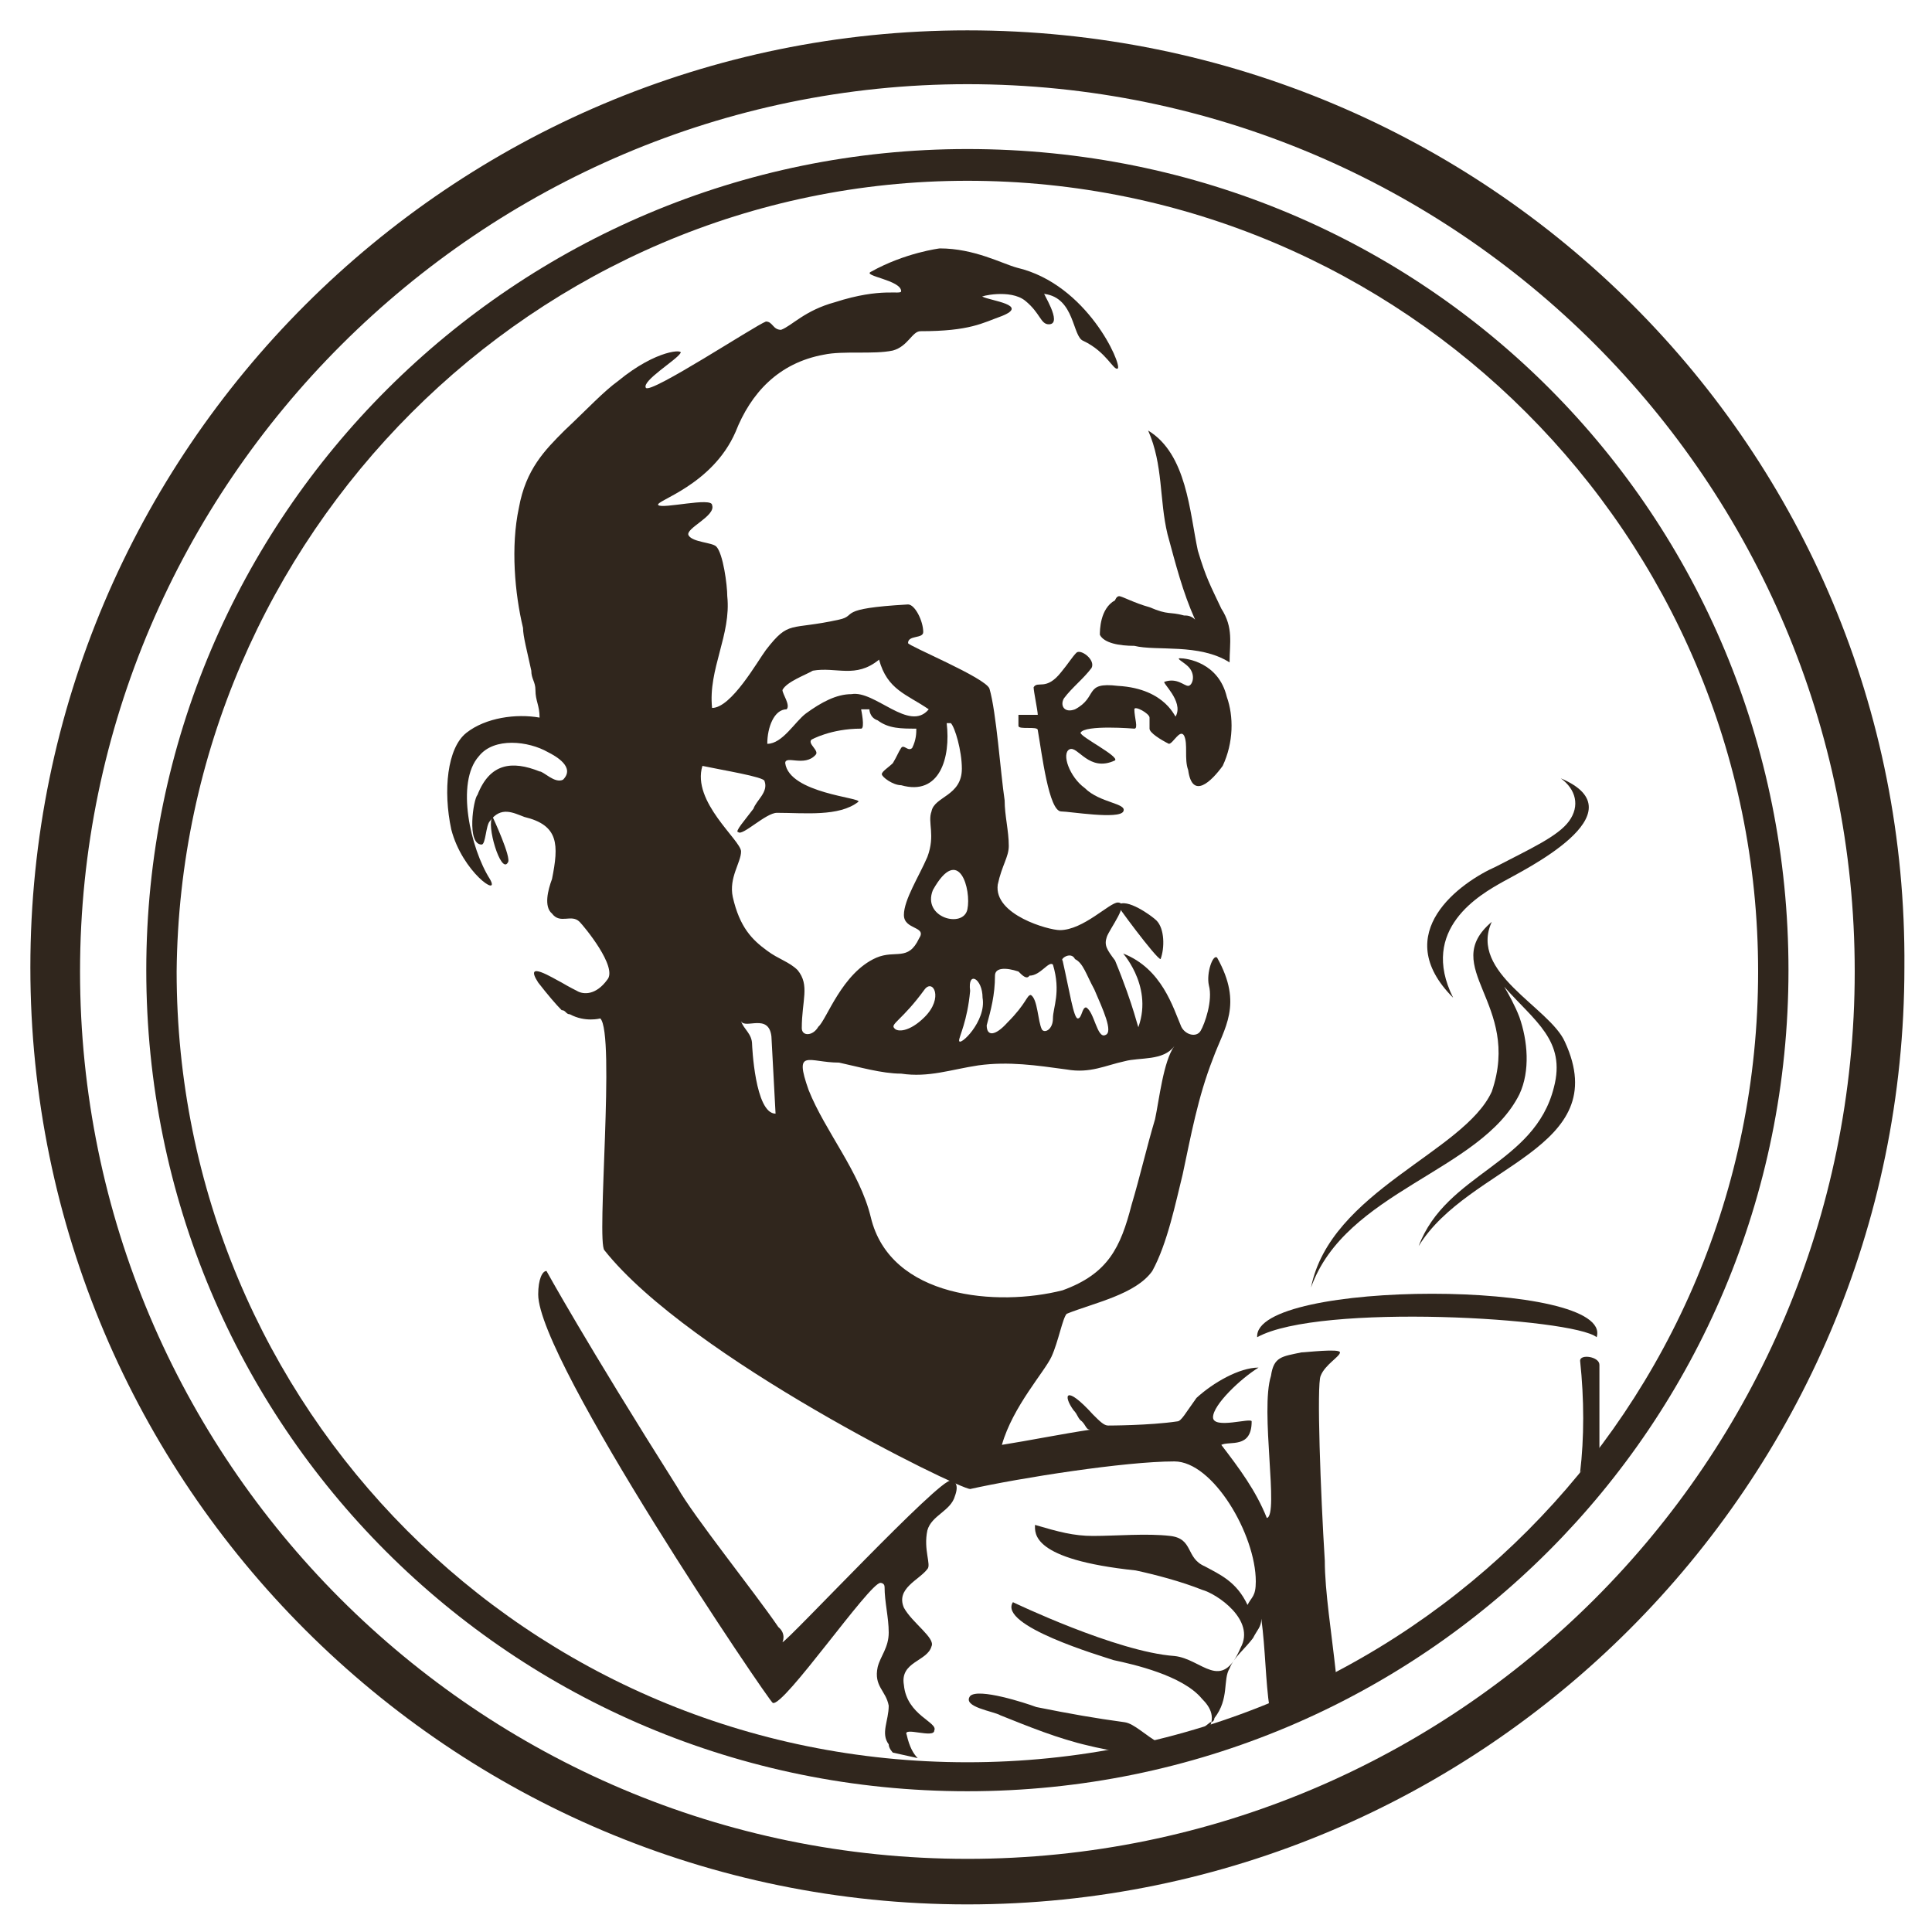 <?xml version="1.0" encoding="utf-8"?>
<!-- Generator: Adobe Illustrator 26.5.0, SVG Export Plug-In . SVG Version: 6.00 Build 0)  -->
<svg version="1.1" id="Calque_1" xmlns="http://www.w3.org/2000/svg" xmlns:xlink="http://www.w3.org/1999/xlink" x="0px" y="0px"
	 viewBox="0 0 140 140" style="enable-background:new 0 0 140 140;" xml:space="preserve">
<style type="text/css">
	.st0{fill:#30261D;}
	.st1{fill:none;}
</style>
<path class="st0" d="M95,93.3C95,93.3,95.2,93.3,95,93.3c2.5-7,12.3-8.4,15.1-14c0.8-1.7,0.6-3.9,0-5.6c-0.3-0.8-0.8-1.7-1.1-2.2
	l0,0c2.2,2.5,4.5,3.9,3.6,7.3c-1.4,5.6-7.8,6.2-9.8,11.5c0,0.2,0,0.2,0,0c3.6-5.9,14.2-7,10.6-14.8c-1.1-2.5-7-5-5.3-8.7
	c0-0.2,0-0.2,0,0c-3.9,3.3,2.2,5.9,0,12.3C106.1,83.5,96.4,86.3,95,93.3"/>
<path class="st0" d="M113.1,56.4C113,56.4,113,56.4,113.1,56.4c1.1,0.8,1.4,2,0.6,3.1c-0.8,1.1-2.8,2-5.3,3.3
	c-2.5,1.1-7.8,4.8-3.1,9.5c0,0,0.3,0,0,0c-2.5-5,2-7.5,3.6-8.4C110.3,63.1,119,58.9,113.1,56.4"/>
<path class="st0" d="M89.1,48c0-1.4,0.3-2.5-0.6-3.9c-0.8-1.7-1.1-2.2-1.7-4.2c-0.6-2.8-0.8-7-3.6-8.7c1.1,2.5,0.8,5,1.4,7.5
	c0.6,2.2,1.1,4.2,2,6.2c-0.3-0.3-0.6-0.3-0.8-0.3c-1.1-0.3-1.1,0-2.5-0.6c-1.1-0.3-2-0.8-2.2-0.8s-0.3,0.3-0.3,0.3
	c-1.1,0.6-1.1,2.2-1.1,2.5c0.3,0.6,1.4,0.8,2.5,0.8C83.8,47.2,86.9,46.6,89.1,48"/>
<path class="st0" d="M85.5,47.7c-0.3,0,0.3,0.3,0.6,0.6c0.6,0.6,0.3,1.4,0,1.4s-0.8-0.6-1.7-0.3c-0.3,0,1.4,1.4,0.8,2.5
	c0,0.3-0.6-2-4.2-2.2c-2.5-0.3-1.4,0.8-3.1,1.7c-0.8,0.3-1.1-0.3-0.8-0.8c0.6-0.8,1.4-1.4,2-2.2c0.3-0.6-0.8-1.4-1.1-1.1
	s-0.6,0.8-1.1,1.4c-1.1,1.4-1.7,0.6-2,1.1c0,0.3,0.3,1.7,0.3,2h-1.4v0.8c0,0.3,1.4,0,1.4,0.3c0.3,1.7,0.8,5.9,1.7,5.9
	c0.6,0,4.2,0.6,4.5,0s-1.7-0.6-2.8-1.7c-1.1-0.8-1.7-2.5-1.1-2.8c0.6-0.3,1.4,1.7,3.3,0.8c0.3-0.3-2.5-1.7-2.5-2
	c0.3-0.6,3.9-0.3,3.9-0.3c0.3,0,0-0.8,0-1.4c0-0.3,1.1,0.3,1.1,0.6v0.8c0,0.3,0.8,0.8,1.4,1.1c0.3,0,0.8-1.1,1.1-0.6
	c0.3,0.6,0,1.7,0.3,2.5c0.3,2.2,1.7,0.8,2.5-0.3c0.8-1.7,0.8-3.6,0.3-5C88.3,48,86,47.7,85.5,47.7"/>
<path class="st0" d="M84.1,69.5c0.3-0.8,0.3-2.2-0.3-2.8c-0.3-0.3-2.2-1.7-2.8-1.1C80.7,65.3,83.8,69.5,84.1,69.5"/>
<path class="st0" d="M91.1,96.9c4.5-2.5,22.9-1.4,24.6,0C117,92.7,90.8,92.7,91.1,96.9"/>
<path class="st0" d="M115.9,105.3v-6.4c0-0.6-1.4-0.8-1.4-0.3c0.3,2.8,0.3,5.6,0,8.1L115.9,105.3L115.9,105.3z"/>
<path class="st0" d="M36.8,62.5c0.3-0.3-1.1-3.3-1.1-3.3C35.2,59.7,36.3,63.4,36.8,62.5"/>
<path class="st0" d="M87.7,124.8c0.3,0,0.3-0.3,0.3-0.3c1.1-1.4,0.6-2.8,1.1-3.6c0.3-0.8,1.1-1.4,1.7-2.2c0.3-0.6,0.6-0.8,0.6-1.4
	c0.3,2.2,0.3,4.5,0.6,6.5l4.8-2.6c-0.3-2.8-0.8-5.9-0.8-8.1c-0.3-4.8-0.6-12.8-0.3-13.4c0.3-0.8,1.4-1.4,1.4-1.7s-2.5,0-2.8,0
	c-1.4,0.3-2,0.3-2.2,1.7c-0.8,2.5,0.6,10.1-0.3,10.3c-0.8-2-2-3.6-3.3-5.3c0.6-0.3,2.2,0.3,2.2-1.7c0-0.3-2.8,0.6-2.8-0.3
	s2-2.8,3.3-3.6c-1.4,0-3.3,1.1-4.5,2.2c-0.8,1.1-1.1,1.7-1.4,1.7c-2,0.3-5,0.3-5,0.3c-0.3,0-0.6-0.3-1.1-0.8c-2-2.2-2.2-1.4-1.4-0.3
	c0.3,0.3,0.3,0.6,0.6,0.8l0,0c0.3,0.3,0.3,0.6,0.6,0.6c-2,0.3-4.5,0.8-6.4,1.1c0.8-2.8,3.1-5.3,3.6-6.4s0.8-2.8,1.1-3.1
	c2-0.8,5-1.4,6.2-3.1c1.1-2,1.7-5,2.2-7c0.6-2.8,1.1-5.6,2.2-8.4c0.8-2.2,2.2-3.9,0.3-7.3c-0.3-0.3-0.8,1.1-0.6,2
	c0.3,1.1-0.3,2.8-0.6,3.3s-1.1,0.3-1.4-0.3c-0.6-1.4-1.4-4.2-4.2-5.3c-0.3-0.3,2.2,2.2,1.1,5.3c0,0.3-0.3-1.4-1.7-4.8
	c-0.6-0.8-0.8-1.1-0.6-1.7s1.7-2.5,0.8-2.5c-0.6,0-2.5,2-4.2,2c-0.8,0-4.8-1.1-4.5-3.3c0.3-1.4,0.8-2,0.8-2.8c0-1.1-0.3-2.2-0.3-3.3
	c-0.3-2-0.6-6.4-1.1-8.1c-0.3-0.8-5.9-3.1-5.9-3.3c0-0.6,1.1-0.3,1.1-0.8c0-0.8-0.6-2-1.1-2c-5.3,0.3-3.6,0.8-5,1.1
	c-3.6,0.8-3.6,0-5.3,2.2c-0.6,0.8-2.5,4.2-3.9,4.2c-0.3-2.8,1.4-5.3,1.1-8.1c0-0.8-0.3-3.1-0.8-3.6c-0.3-0.3-1.7-0.3-2-0.8
	s2-1.4,1.7-2.2c0-0.6-3.6,0.3-3.9,0s3.9-1.4,5.6-5.3c1.1-2.8,3.1-5,6.4-5.6c1.4-0.3,3.6,0,5-0.3c1.1-0.3,1.4-1.4,2-1.4
	c3.6,0,4.5-0.6,5.9-1.1c2-0.8-0.8-1.1-1.4-1.4c-0.3,0,2-0.6,3.1,0.3s1.1,1.7,1.7,1.7c1.1,0-0.6-2.5-0.3-2.2c2.2,0.3,2,3.1,2.8,3.4
	c1.7,0.8,2.2,2.2,2.5,2c0.3-0.3-2.2-6.1-7.3-7.3c-1.1-0.3-3.1-1.4-5.6-1.4c0,0-2.5,0.3-5,1.7c-0.6,0.3,2.2,0.6,2.2,1.4
	c0,0.3-1.4-0.3-4.8,0.8c-2.2,0.6-3.1,1.7-3.9,2c-0.6,0-0.6-0.6-1.1-0.6c-0.8,0.3-8.4,5.3-8.7,4.8s2.2-2,2.5-2.5
	c0.3-0.3-1.7-0.3-4.5,2c-1.1,0.8-2.2,2-3.9,3.6c-1.4,1.4-2.8,2.8-3.3,5.6c-0.6,2.8-0.3,6.2,0.3,8.7c0,0.6,0.3,1.7,0.6,3.1l0,0
	c0,0.6,0.3,0.8,0.3,1.4c0,0.8,0.3,1.1,0.3,2c-1.7-0.3-3.9,0-5.3,1.1s-1.7,4.2-1.1,7c0.8,3.1,3.6,5,2.8,3.6c-1.4-2.2-2.5-7-0.8-8.9
	c1.1-1.4,3.6-1.1,5-0.3c0.6,0.3,2,1.1,1.1,2c-0.6,0.3-1.4-0.6-1.7-0.6c-2-0.8-3.6-0.6-4.5,1.7c-0.3,0.3-0.8,3.6,0.3,3.6
	c0.3,0,0.3-1.4,0.6-1.7c0.8-1.1,1.7-0.6,2.5-0.3c2.5,0.6,2.5,2,2,4.5c-0.3,0.8-0.6,2,0,2.5c0.6,0.8,1.4,0,2,0.6
	c0.3,0.3,2.8,3.3,2,4.2c-0.8,1.1-1.7,1.1-2.2,0.8c0,0-0.6-0.3-1.1-0.6c-0.6-0.3-2.8-1.7-1.7,0c0.7,0.9,1.3,1.6,1.7,2l0,0
	c0.3,0,0.3,0.3,0.6,0.3c1.1,0.6,2.2,0.3,2.2,0.3c1.1,1.1-0.3,16.2,0.3,16.8c6.2,7.8,25.7,17.3,26.5,17.3c3.6-0.8,11.2-2,14.8-2
	c2.8,0,5.9,5.3,5.9,8.7c0,1.1-0.3,1.1-0.6,1.7c-0.8-1.7-2-2.2-3.1-2.8c-1.4-0.6-0.8-2-2.5-2.2s-3.9,0-5.6,0c-1.4,0-2.5-0.3-4.2-0.8
	c0,0.6-0.3,2.5,7.3,3.3c1.4,0.3,3.3,0.8,4.8,1.4c1.1,0.3,3.9,2.2,2.8,4.2c-1.4,3.3-2.8,0.8-4.8,0.6c-4.2-0.3-11.7-3.9-11.7-3.9
	c-1.1,1.7,6.4,3.9,7.3,4.2c1.4,0.3,5,1.1,6.4,2.8c0.6,0.6,1.1,1.4,0.3,2.5c-2.5,2.8-4.5-0.6-5.9-0.8c-2.2-0.3-3.9-0.6-6.4-1.1
	c-0.8-0.3-4.2-1.4-4.8-0.8c-0.6,0.8,1.7,1.1,2.2,1.4c2,0.8,4.2,1.7,6.4,2.2c1.1,0.3,3.9,0.6,4.5,1.7L87.7,124.8L87.7,124.8z
	 M77.9,69.5c0.6,0.3,0.8,1.1,1.4,2.2c0.6,1.4,1.4,3.1,0.8,3.3c-0.6,0.3-0.8-1.7-1.4-2c-0.3,0-0.3,0.8-0.6,0.8s-0.6-2-1.1-4.2
	C76.8,69.5,77.6,68.9,77.9,69.5 M71.5,74.3c0.3-1.1,0.6-2.2,0.6-3.6c0-0.6,0.8-0.6,1.7-0.3c0.3,0.3,0.6,0.6,0.8,0.3
	c0.8,0,1.4-1.1,1.7-0.8c0.6,2,0,3.1,0,3.9s-0.6,1.1-0.8,0.8c-0.3-0.6-0.3-2.2-0.8-2.5c-0.3,0-0.3,0.6-1.7,2
	C72.1,75.1,71.5,75.1,71.5,74.3 M71.2,72.3c0.3,1.7-1.7,3.6-1.7,3.1c0-0.3,0.6-1.4,0.8-3.6C70.1,70.3,71.2,70.9,71.2,72.3
	 M70.1,65.9c-0.3,1.4-3.3,0.6-2.5-1.4C69.5,61.1,70.4,64.5,70.1,65.9 M67,73.7c-1.1,1.1-2,1.1-2.2,0.8c-0.3-0.3,0.6-0.6,2.2-2.8
	C67.6,70.9,68.4,72.3,67,73.7 M57,51.4c0.3-0.3-0.3-1.1-0.3-1.4c0.3-0.6,1.7-1.1,2.2-1.4c1.7-0.3,3.1,0.6,4.8-0.8
	c0.6,2.2,2,2.5,3.6,3.6c-1.4,1.7-3.9-1.4-5.6-1.1c-1.1,0-2.2,0.6-3.3,1.4c-0.8,0.6-1.7,2.2-2.8,2.2C55.6,52.7,56.1,51.4,57,51.4
	 M54.5,75.7c0-0.8-0.6-1.1-0.8-1.7c0.3,0.6,2-0.6,2.2,1.1l0.3,5.6C54.7,80.7,54.5,75.7,54.5,75.7 M58.1,74.5c0-2,0.6-3.1-0.3-4.2
	c-0.6-0.6-1.4-0.8-2.2-1.4c-1.1-0.8-2-1.7-2.5-3.9c-0.3-1.4,0.6-2.5,0.6-3.3s-3.6-3.6-2.8-6.2c1.4,0.3,4.5,0.8,4.5,1.1
	c0.3,0.8-0.6,1.4-0.8,2c-0.6,0.8-1.4,1.7-1.1,1.7c0.3,0.3,2-1.4,2.8-1.4c2,0,4.5,0.3,5.9-0.8c0.3-0.3-5-0.6-5.3-2.8
	c0-0.6,1.4,0.3,2.2-0.6c0.3-0.3-0.6-0.8-0.3-1.1c0,0,1.4-0.8,3.6-0.8c0.3,0,0-1.4,0-1.4h0.6c0,0,0,0.6,0.6,0.8
	c0.8,0.6,1.7,0.6,2.8,0.6c0,0.3,0,0.8-0.3,1.4c-0.3,0.3-0.6-0.3-0.8,0s-0.3,0.6-0.6,1.1c-0.3,0.3-0.8,0.6-0.8,0.8s0.8,0.8,1.4,0.8
	c2.8,0.8,3.6-2,3.3-4.5h0.3c0.3,0.3,0.8,2,0.8,3.3c0,2-2,2-2.2,3.1c-0.3,0.8,0.3,1.7-0.3,3.3c-0.6,1.4-1.7,3.1-1.7,4.2
	s1.7,0.8,1.1,1.7c-0.8,1.7-1.7,0.8-3.1,1.4c-2.5,1.1-3.6,4.5-4.2,5C58.9,75.1,58.1,75.1,58.1,74.5 M63.1,88.2
	c-0.8-3.3-3.3-6.2-4.5-9.2c-1.1-3.1,0-2,2.2-2c1.4,0.3,3.1,0.8,4.5,0.8c2,0.3,3.6-0.3,5.6-0.6c2.2-0.3,4.2,0,6.4,0.3
	c1.7,0.3,2.8-0.3,4.2-0.6c1.1-0.3,2.8,0,3.6-1.1c-0.8,1.1-1.1,3.9-1.4,5.3c-0.6,2-1.1,4.2-1.7,6.2c-0.8,3.1-1.7,5-5,6.2
	C72.3,94.7,64.5,94.1,63.1,88.2"/>
<path class="st0" d="M66.5,127.4c-0.3-0.3-0.6-0.8-0.8-1.7c-0.3-0.6,2,0.3,2-0.3c0.3-0.6-2-1.1-2.2-3.3c-0.3-1.7,1.7-1.7,2-2.8
	c0.3-0.6-1.4-1.7-2-2.8c-0.6-1.4,1.1-2,1.7-2.8c0.3-0.3-0.3-1.4,0-2.8c0.3-1.1,1.7-1.4,2-2.5c0.3-0.8,0-1.1-0.3-1.1
	C68.2,107,57,119,56.7,119c0,0,0.3-0.6-0.3-1.1c-1.7-2.5-6.2-8.1-7.3-10.1c-6.7-10.6-9.5-15.7-9.5-15.7c-0.3,0-0.6,0.6-0.6,1.7
	c0,4.8,16.8,29.6,17,29.6c0.8,0.3,7-8.7,7.8-8.7c0,0,0.3,0,0.3,0.3c0,1.1,0.3,2.2,0.3,3.3s-0.6,1.7-0.8,2.5
	c-0.3,1.4,0.6,1.7,0.8,2.8c0,1.1-0.6,2,0,2.8c0,0.3,0.3,0.6,0.3,0.6L66.5,127.4L66.5,127.4z"/>
<path class="st0" d="M70.1,6.1c35.5,0,64.3,28.8,64.3,64.3s-28.8,64.3-64.3,64.3S5.8,105.8,5.8,70.4S34.9,6.1,70.1,6.1 M70.1,2.2
	C32.7,2.2,2.2,32.6,2.2,70.1S32.7,138,70.1,138S138,107.5,138,70.1C138.3,32.6,107.8,2.2,70.1,2.2"/>
<path class="st0" d="M70.1,13.1c31.6,0,57.3,25.7,57.3,57.3s-25.4,57.3-57.3,57.3s-57.3-25.7-57.3-57.3
	C13.1,38.8,38.8,13.1,70.1,13.1 M70.1,10.8c-32.7,0-59.5,26.5-59.5,59.5s26.5,59.5,59.5,59.5s59.5-26.6,59.5-59.5
	S103.4,10.8,70.1,10.8"/>
<rect class="st1" width="140" height="140"/>
</svg>
